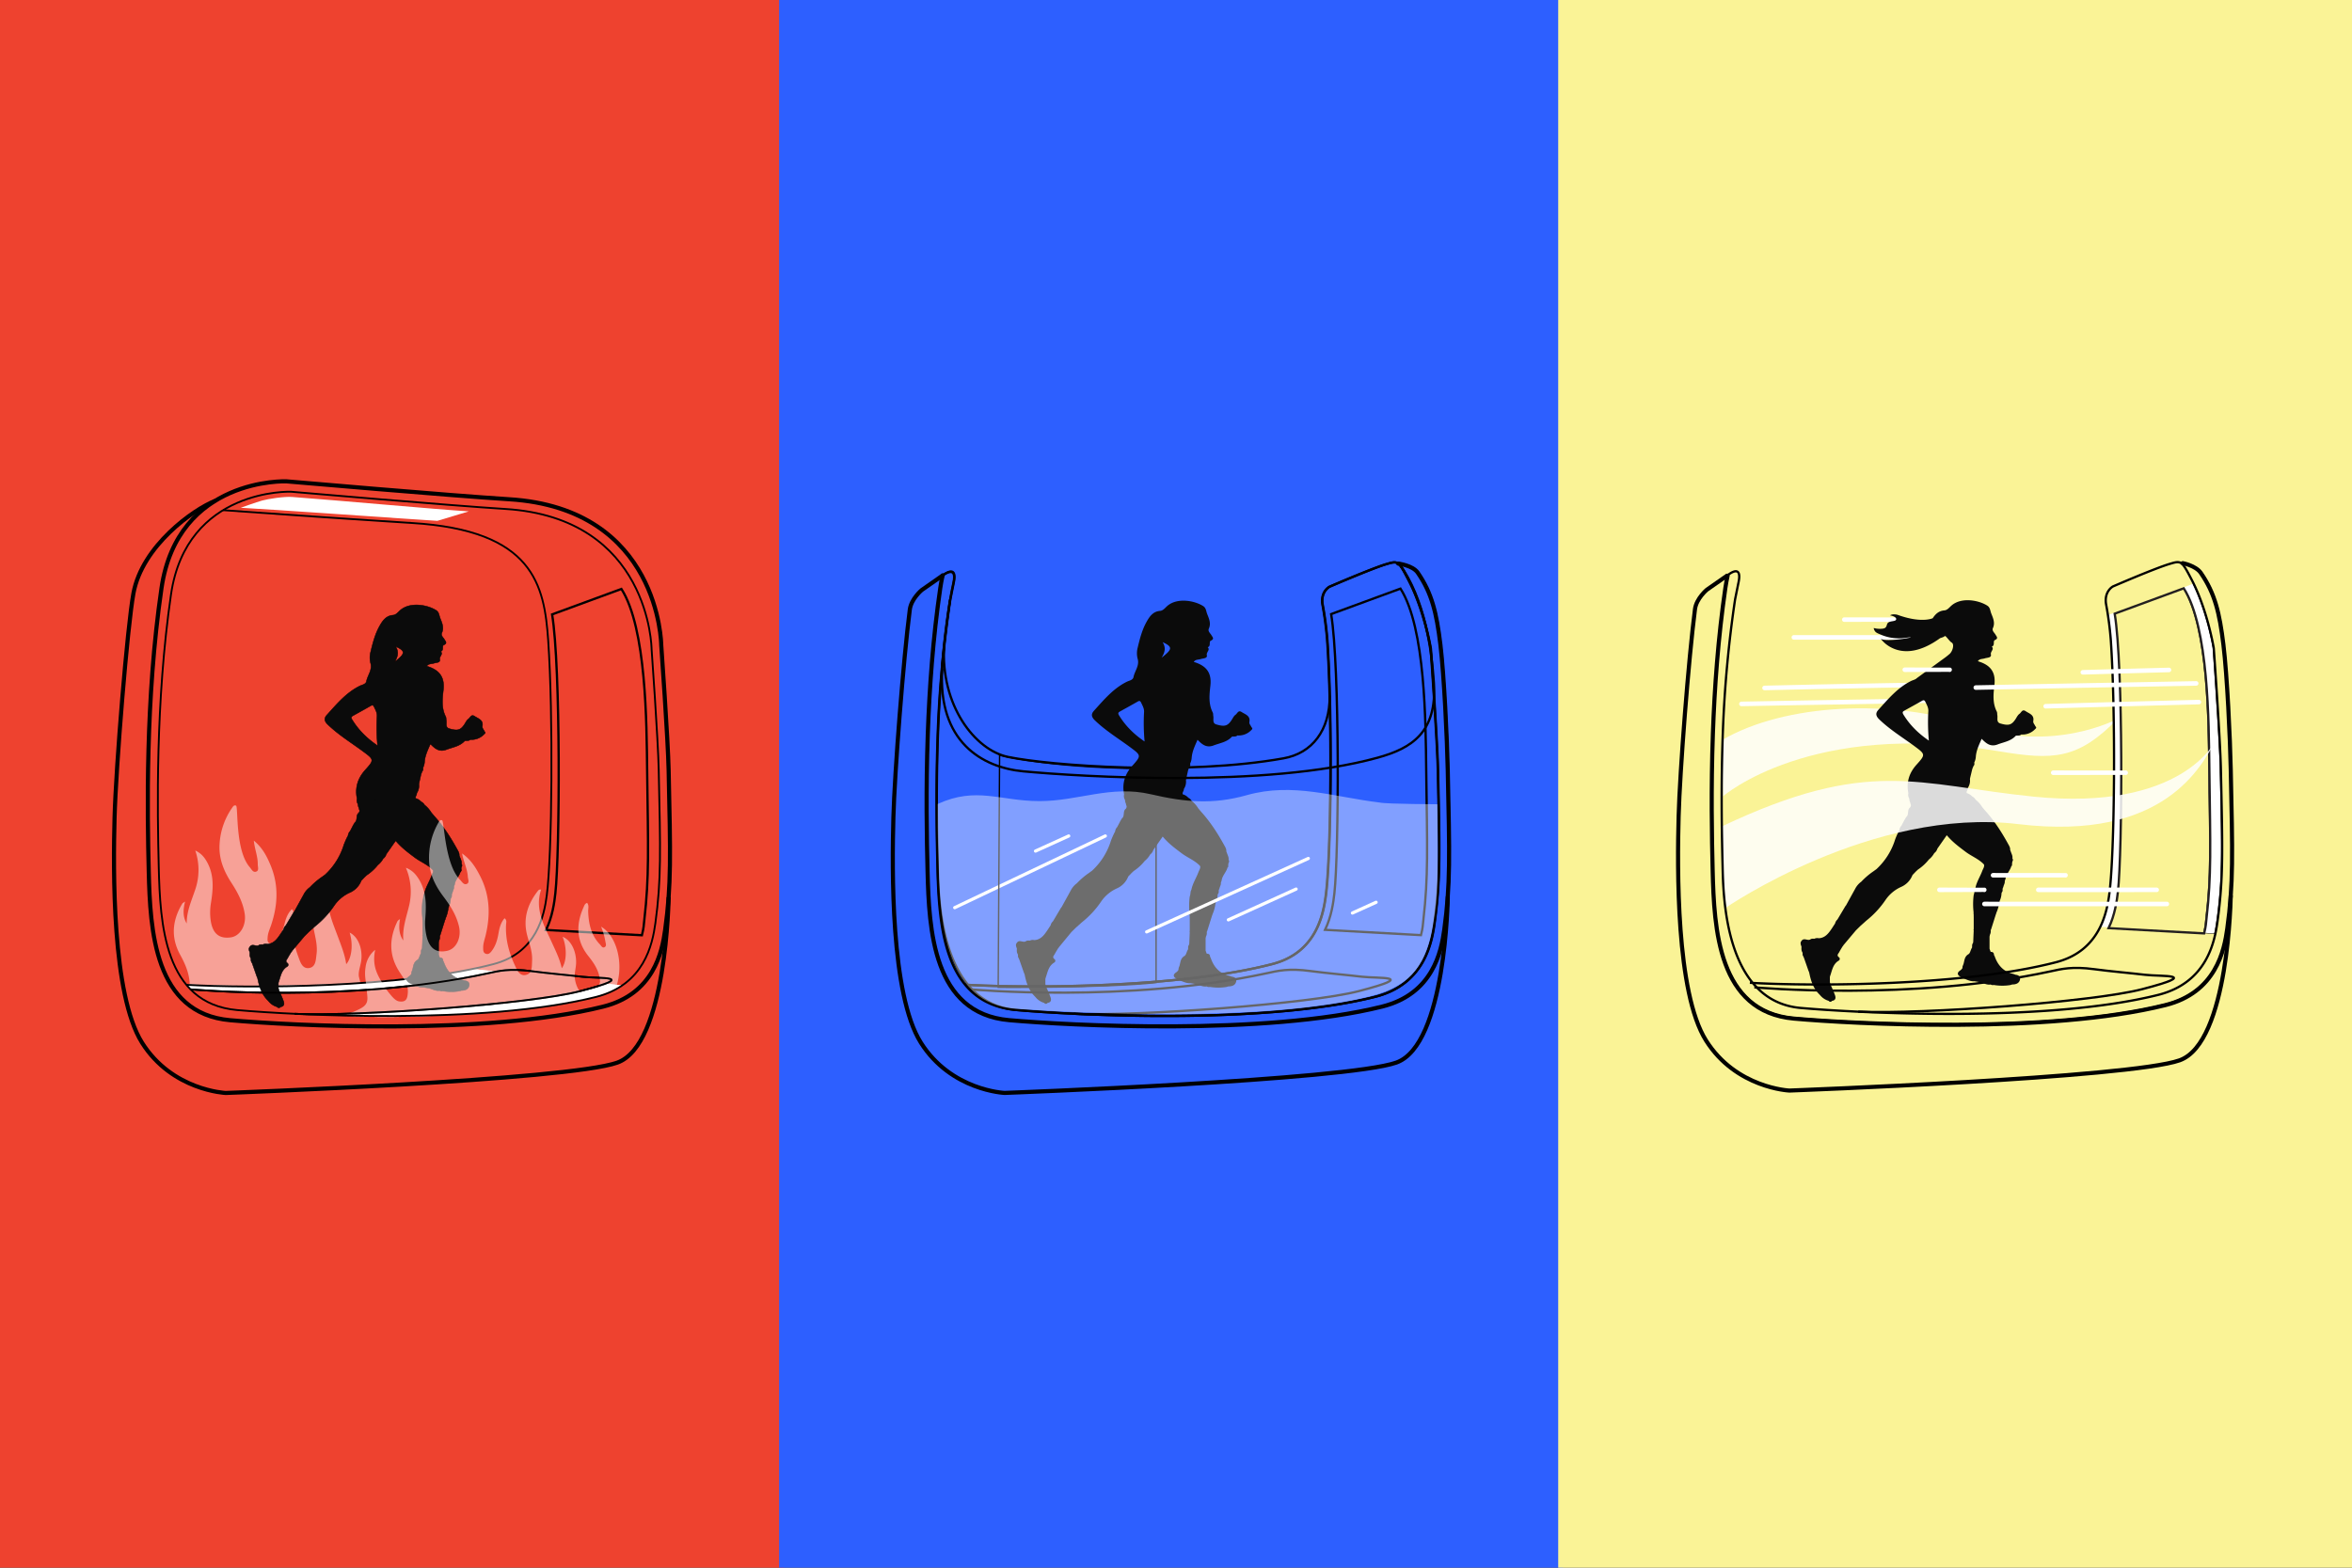 <svg id="Layer_1" data-name="Layer 1" xmlns="http://www.w3.org/2000/svg" viewBox="0 0 1920 1280"><rect x="0" y="0" width="1920" height="1280" fill="#333333" stroke="none"/><defs><style>.cls-1{fill:#ee422f;}.cls-2{fill:#2d5fff;}.cls-23,.cls-3{fill:#faf396;}.cls-15,.cls-16,.cls-18,.cls-4,.cls-5{fill:#fff;}.cls-11,.cls-13,.cls-17,.cls-23,.cls-4,.cls-9{fill-rule:evenodd;}.cls-4{opacity:0.5;}.cls-10,.cls-11,.cls-12,.cls-14,.cls-17,.cls-19,.cls-20,.cls-21,.cls-22,.cls-6,.cls-7,.cls-8{fill:none;}.cls-11,.cls-12,.cls-14,.cls-18,.cls-19,.cls-21,.cls-22,.cls-6,.cls-7,.cls-8,.cls-9{stroke:#000;}.cls-11,.cls-12,.cls-14,.cls-18,.cls-19,.cls-20,.cls-21,.cls-6,.cls-7,.cls-8,.cls-9{stroke-miterlimit:10;}.cls-6{stroke-width:3.36px;}.cls-7{stroke-width:1.49px;}.cls-8{stroke-width:1.87px;}.cls-13,.cls-9{fill:#0b0b0b;}.cls-9{stroke-width:0.37px;}.cls-10,.cls-17{stroke:#fff;}.cls-10,.cls-14,.cls-17,.cls-22{stroke-linecap:round;}.cls-10,.cls-17,.cls-22{stroke-linejoin:round;}.cls-10{stroke-width:2.62px;}.cls-11{stroke-width:1.12px;}.cls-12{stroke-width:1.87px;}.cls-14{stroke-width:3.36px;}.cls-15{opacity:0.4;}.cls-16{opacity:0.85;}.cls-17{stroke-width:3.72px;}.cls-18{stroke-width:0.37px;}.cls-19,.cls-20{stroke-width:1.86px;}.cls-20{stroke:#231f20;}.cls-21,.cls-22{stroke-width:3.35px;}</style></defs><rect class="cls-1" width="640" height="1280"/><rect class="cls-2" x="636" width="640" height="1280"/><rect class="cls-3" x="1272" width="648" height="1280"/><path class="cls-4" d="M292.87,796.58c-.24-4.37,1.6-8.4,2.07-12.66,1.09-9.86-2.83-19.34-9.52-22.44,3,9.46,1.77,20.69-2.8,25.76-1.06-7.79-4-14.92-6.68-22.17-5.2-14.16-12.09-28.18-5.3-43.75-1.71-.54-2.47.44-3.13,1.16-9.34,10.19-14.09,21.89-11.45,35.87,1.3,6.88,3.28,13.72,2.33,20.77-.61,4.44-.48,10.5-6.19,11.28-5.45.74-7.1-5-8.58-9-4.07-10.85-6.13-22.1-4.52-33.78.22-1.62,1.15-3.47-.84-5.26-3.55,3.43-4.95,7.81-6.09,12.28-1.31,5.12-3.21,9.9-6.83,13.87-1.42,1.56-3,2.77-5.16,1.75s-1.8-3-1.72-4.75c.16-3.65,1.78-6.93,2.91-10.32,5.48-16.37,6.24-32.74-.57-48.9-3-7.14-6.51-14.14-13.62-19.94.79,7.32,3.4,13.21,3.24,19.5,0,2,1.17,4.85-1.18,5.78-2.7,1.06-3.92-1.92-5.37-3.6-12-13.73-9.31-49.35-11.17-50.23-1.67-.78-2.51.74-3.34,1.94a57.22,57.22,0,0,0-10.11,29.42c-.78,11.66,3.35,21.92,9.59,31.52,5.11,7.86,9.5,16,10.93,25.51,1.39,9.21-3.65,18.16-11.49,19.19-8.35,1.1-14.66-2-16.33-14.11a47.2,47.2,0,0,1,.25-13.94c1.77-11.09,2.73-22.16-2.74-32.65-2.13-4.08-4.74-7.74-10.06-10.26a49.29,49.29,0,0,1-.09,32.09c-3,9-7,17.68-6.89,27.51-3.27-5.4-3-11.22-1.32-17.92-1.41,1-2,1.17-2.22,1.57-8.23,13.62-9.63,27.58-1.8,41.88,3.9,7.12,7.15,14.44,7.72,22.69l.09,0-.09,0a5.3,5.3,0,0,1-.37,2.15c13.86.65,27.47,1.15,40,1.41l.26-.24a2.09,2.09,0,0,1,0,.25c15.33.32,32.69,1.34,44.46,1.07,27.52-.63,38.13-2,53.4-4.68l1.52-.28C293.91,800.9,292.92,797.64,292.87,796.58Z"/><path class="cls-5" d="M382.65,417.53c-25.57-1.57-108.24-9.12-144.25-11.77-6.24-.46-19.24,1.49-24.38,2.91-4.57,1.26-17.51,5.91-17.51,5.91,19.08.9,139.28,9.41,160.53,10.68Z"/><path class="cls-5" d="M507.29,804.58s-14.55,11.6-64.13,17.55-131.92,11.39-170.19,6c0,0,125.79-5.13,174.91-14s34.16-7.23,46.4-11Z"/><path class="cls-5" d="M404.58,793.19c-.35.08-5.89,1.06-6.24,1.14-15,3.24-30.26,5.86-45.49,8q-3.71.51-7.42,1l-1.32.16-5.71.7q-5.1.6-10.18,1.12c-3.53.37-7.06.71-10.57,1l-3,.27c-12.67,1.11-25.1,1.9-37.1,2.46l-5.08.22-5.21.2c-3.89.14-7.73.26-11.5.35-4.27.11-8.45.18-12.55.24l-7.4.06c-5.56,0-10.93,0-16.07,0l-3.6,0c-8.57-.1-16.49-.3-23.64-.54l-2.05-.07c-17-.61-29.36-1.47-34.95-1.9-.58-.58-1.14-1.18-1.68-1.78s-1.25-1.41-1.86-2.14l1.42.07c4.42.22,9.27.42,14.48.58,3.18.1,6.51.2,10,.28,7.52.17,15.64.28,24.2.31h6.49l8.11,0h1.22c7.67-.06,15.6-.18,23.71-.38l1.67,0q6.16-.17,12.44-.37l4.68-.18,5.59-.22,1.14,0c19.22-.83,38.91-2.13,58-4q8.29-.82,16.41-1.79,6.62-.79,13.07-1.7c10.64-1.49,20.89-3.2,30.55-5.17Z"/><path class="cls-5" d="M507.29,804.58s-14.55,11.6-64.13,17.55-131.92,11.39-170.19,6c0,0,125.79-5.13,174.91-14s34.16-7.23,46.4-11Z"/><path class="cls-5" d="M404.58,793.19c-.35.08-5.89,1.06-6.24,1.14-15,3.24-30.26,5.86-45.49,8q-3.71.51-7.42,1l-1.32.16-5.71.7q-5.1.6-10.18,1.12c-3.53.37-7.06.71-10.57,1l-3,.27c-12.67,1.11-25.1,1.9-37.1,2.46l-5.08.22-5.21.2c-3.89.14-7.73.26-11.5.35-4.27.11-8.45.18-12.55.24l-7.4.06c-5.56,0-10.93,0-16.07,0l-3.6,0c-8.57-.1-16.49-.3-23.64-.54l-2.05-.07c-17-.61-29.36-1.47-34.95-1.9-.58-.58-1.14-1.18-1.68-1.78s-1.25-1.41-1.86-2.14l1.42.07c4.42.22,9.27.42,14.48.58,3.18.1,6.51.2,10,.28,7.52.17,15.64.28,24.2.31h6.49l8.11,0h1.22c7.67-.06,15.6-.18,23.71-.38l1.67,0q6.16-.17,12.44-.37l4.68-.18,5.59-.22,1.14,0c19.22-.83,38.91-2.13,58-4q8.29-.82,16.41-1.79,6.62-.79,13.07-1.7c10.64-1.49,20.89-3.2,30.55-5.17Z"/><path class="cls-6" d="M545.83,629c-.55-25.65-6.05-102.46-6.05-102.46s-.92-111.34-124.19-118.91C370.07,404.82,233.77,393,233.77,393s-88.68-3.52-101.94,87.24-11.57,183.86-10.4,231.45S125.87,827.53,187.94,833c48.55,4.3,208.36,12.85,304.32-11.08,41.42-10.32,48.27-44.81,50.71-62.67C548.07,722.11,547.33,698.67,545.83,629Z"/><path class="cls-7" d="M537.73,628.47c-.53-24.67-5.82-98.54-5.82-98.54S531,422.84,412.46,415.56c-43.78-2.68-174.87-14.07-174.87-14.07s-85.28-3.37-98,83.91-11.13,176.83-10,222.6,4.27,111.42,64,116.71c46.7,4.13,200.4,12.35,292.7-10.66C526,804.12,532.62,771,535,753.77,539.87,718,539.17,695.49,537.73,628.47Z"/><path class="cls-7" d="M182.12,416.55c27.52,2,117.86,8.29,154.23,10.48,99.32,6,108,50.67,111.15,95.89,4.19,60.66,3.21,175-1.17,208.25-2.1,16-8,46.82-43.61,56.05-75.45,19.57-198.46,19.89-250.62,16.86"/><path class="cls-7" d="M240.64,827.78c52.74,2.28,192.86-8.12,232.62-18.46,49.44-12.85,15.59-10.18,2.43-11.77-11.78-1.42-28.39-2.79-41.76-4.6-18-2.43-26.89-.15-35.59,1.74-114.79,24.87-242.53,13.13-242.53,13.13"/><path class="cls-6" d="M545.82,732.47s-1.36,120.72-41.94,135.16S184.26,892.4,184.26,892.4s-43.69-1.87-68.33-41.08S92.4,709.43,93.52,667.61,104,511.18,108.92,484.46c7.19-39,49.23-68.66,66.64-75.49"/><path class="cls-8" d="M445.74,759.31,524,763.63c1.61-6.28,1.47-8.11,2-12.8,4-34.93,3.12-57,2.27-122.5-.47-37.13-.48-115.33-21-147.46l-56.57,20.79c7.09,42.73,6.29,195,2.66,227.61C452.53,737.12,450.87,748.63,445.74,759.31Z"/><path class="cls-9" d="M395.41,597.19c-.48-1.49-2-2.55-1.66-4.39.89-5-3.38-6-6.36-8-2.71-1.79-3.43,1.13-4.95,2.22s-2.33,3-3.4,4.61c-3.09,4.5-5.47,5.32-12.28,3.3-3.47-1-2-4.36-2.47-6.77-.19-1,0-2.17-.47-3-3.55-7-2.77-14.31-1.92-21.72,1.14-9.94-2.64-15.75-11.89-19l-1.68-.57c1.52-2.15,3.81-1.65,5.69-2.29s5.6-.44,5-3.09,3-4.26.7-6.6c2.91-.85.75-4.47,2.53-5.29,3.14-1.44,1.45-2.85.56-4.44s-3.14-3.24-2.15-5.42c2-4.46,0-8.41-1.45-12.23-.77-2-.78-4.6-3.09-6.1-6.89-4.49-21.38-7.29-29.54,0-1.7,1.53-3.28,3.67-5.75,3.87-5.7.45-8.5,4.54-10.88,8.75-3.72,6.59-5.6,13.91-7.34,21.24a17.76,17.76,0,0,0-.06,9.21c1.57,5.52-2.42,9.82-3.4,14.79-.5,2.53-3.55,2.87-5.54,3.86-11.06,5.52-18.74,14.81-26.78,23.69-2.39,2.64-2.15,5,.85,7.83,8.82,8.48,19.2,14.78,28.93,22,8.89,6.57,8.94,6.85,1.54,15.07-6.09,6.78-8.45,14.4-6.69,23.31a5.93,5.93,0,0,0,.69,4.39l.3,1.89.61,1.65V660c0,.93.88,1.77.31,2.76l-.36.85c-2.88,1.93-.71,6-3.35,8l-1.62,2.72.05,0-2.25,4.31a6.34,6.34,0,0,0-1.71,3.64l0,.07c-.14.24-.28.48-.43.72a66.45,66.45,0,0,0-3,6.82,55.38,55.38,0,0,1-15.32,24.34l-2.63,1.9a60.28,60.28,0,0,0-9.79,8.39,16.63,16.63,0,0,0-5,5.84l-7.43,13.5-.57.7-6.52,10.95a6.31,6.31,0,0,0-1.94,3.3c-1,1.46-1.89,2.92-2.86,4.35-2.58,3.81-5.32,7.41-10.49,7.7a5.25,5.25,0,0,0-3.59.42c-1.2-.07-2.41-.23-3.44.63-2.26,1.16-5.19-1.8-7.15,1.18-1.33,1.52-.57,3.06,0,4.59,0,1.52-.25,3.07.65,4.45.09.27.18.54.28.8,0,1-.15,2.07.75,2.85l-.09.34.27.24,3.78,10.81.68,1.65c1.25,6.24,3.06,12.22,7.46,17.08l.57.59.18.2.63.63a13.91,13.91,0,0,0,7.14,4.77,1.61,1.61,0,0,0,2.74,0c2.88-.37,3.23-2.33,2.46-4.51-1.06-3-2.45-5.94-3.7-8.91l-.54-1.88c0-1.41,0-2.81,0-4.22.08-.28.15-.55.21-.83,1.65-4.58,2.24-9.72,7-12.58a1.64,1.64,0,0,0,.3-2.68c-2.35-1.69-.54-3,.18-4.39.87-1.67,1.9-3.26,2.87-4.88l.34-.13,0-.35,10.42-12.39,3.7-3.65,3.39-3,.69-.65.13-.11.87-.75a76,76,0,0,0,15.47-16.76,30.9,30.9,0,0,1,12.61-10.61,17.45,17.45,0,0,0,9.48-9.79l2.73-2.85,1.72-1.61a39.46,39.46,0,0,0,9.07-8.32,17.09,17.09,0,0,0,4.37-5.2,6.7,6.7,0,0,0,2.53-3.62l7.71-11c4.57,5.5,10,9.53,15.45,13.62,4.71,3.54,10.37,5.68,14.6,9.91l.54.69c.25,1.87-.88,3.32-1.48,4.93-1.75,4.73-4.65,9-5.64,14-.22.54-.44,1.09-.67,1.63l-.3,2.61c-.16.6-.33,1.21-.49,1.82A60.43,60.43,0,0,0,345,750a.61.61,0,0,0,.05.8c0,.94,0,1.87.05,2.81q0,3.92,0,7.84c0,.64,0,1.29,0,1.93a.55.55,0,0,0,0,.78l-.42,9.78c-.06.26-.13.53-.2.8-.85,1.07-.7,2.34-.72,3.57l-.52,1c-.79,1.56-1.16,3.82-2.43,4.54-3.32,1.91-3.24,5.13-4.08,8.06-.22.55-.44,1.1-.65,1.65l-.27,1.82a8,8,0,0,1-1.42,1.58c-3.68,2.35-2.57,4.21.53,5.9.86.46,1.78.8,2.67,1.2,2.59,1,5.13,2.24,8,2l3.48.56c3.36.44,6.31,2.74,9.89,2.11a3.13,3.13,0,0,0,2.51.39,41.81,41.81,0,0,0,13.58.06l1.58-.48c3,0,5.72-.92,6.36-4.1.47-2.33-1.24-3.67-3.64-3.86l-1.67-.63c-8.08-1.74-12.86-7-15.46-14.55l-.56-1c0-1.84-.92-2.63-2.71-2.52-.31-.87-.62-1.74-.92-2.61q0-5,0-9.93c.1-.51.21-1,.31-1.54a6.08,6.08,0,0,0,.62-3.68l.39-.85,4-12.68.24-.22-.11-.29A29.76,29.76,0,0,0,366,741q.5-.25.21-.69a15.2,15.2,0,0,0,1.58-6.42c.09-.25.19-.49.28-.75.81-.82.61-1.86.59-2.86l.66-1.68c.31-1.56,1.38-2.93,1.1-4.62.2-.54.41-1.07.61-1.6.47-4.07,3.76-6.87,4.8-10.68.2-.6.39-1.2.58-1.8l.21-1.83,0-.1a2,2,0,0,0,.06-2.61c.38-2-.64-3.6-1.22-5.34l-.61-1.63c.18-1.73-.7-3.15-1.47-4.55-5.39-9.85-11.42-19.27-19-27.62l-2.35-2.79a23.37,23.37,0,0,0-5.49-6.19,5.86,5.86,0,0,0-2.67-2.54,9.83,9.83,0,0,0-4.57-2.82c-.55-1.6,1.09-2.75.89-4.28a10.69,10.69,0,0,0,1.73-7.27c.1-.52.21-1,.31-1.56.48-2.17,1-4.35,1.45-6.52l.95-2.51a2.7,2.7,0,0,0,.62-2.81,12.89,12.89,0,0,0,1.33-5.07c.42-5.16,2.69-9.69,4.75-14.47,3.79,3.89,7.29,6.82,13.08,4.64,5.23-2,11-2.7,15-7.18,1.5-.26,3.17.27,4.46-1a14.08,14.08,0,0,0,11.5-4.57C396.34,598.64,396.33,597.91,395.41,597.19Zm-89,55.84s0-.07,0-.1h0A.34.34,0,0,1,306.39,653Zm-19-65.45c-1.21-2-.46-2.55.93-3.32,4.76-2.66,9.55-5.26,14.28-8,1.28-.73,2.05-.62,2.7.74,1.21,2.53,2.69,5,2.47,7.94a162.43,162.43,0,0,0,.44,23.91C299.37,602.81,292.6,596,287.42,587.58Zm34.68-47.09c2.76-4.42,3.64-8.15.87-12.7C331.23,531.65,331.1,533.5,322.1,540.49Zm18.17,90.19Z"/><path class="cls-9" d="M375.86,711.74c.2-.6.39-1.2.58-1.8A1.34,1.34,0,0,1,375.86,711.74Z"/><path class="cls-4" d="M312.86,827.88c-.07-.7,1.62-.8,2.42-.1,8.44-.33,17.79-.78,27.89-1.4l4.24-.27c6.07-.38,12.4-.84,18.93-1.36,3.27-.18,5-.44,8.72-.72q7.23-.63,14.76-1.37c-.05-.29,13.38-3.81,13.52-1.42l6.12-.69c.81-1.58,5.72-1.83,6-.7,14.08-1.71,28.66-3.74,43.48-6.16a13,13,0,0,1,3.48-.58q6.17-1,12.36-2.14a6.26,6.26,0,0,1-1.4-1.37,20.21,20.21,0,0,1-2.76-5.18,24.58,24.58,0,0,1-1.33-5.44c-.58-4.29.9-8.41,1-12.66.28-9.82-4.28-18.87-11-21.42,3.63,9.11,3.35,20.3-.7,25.65-1.64-7.6-5.09-14.41-8.25-21.36-6.17-13.59-14-26.89-8.6-42.8-1.71-.4-2.36.63-2.95,1.39-8.3,10.78-12,22.72-8.33,36.32,1.81,6.69,4.28,13.29,3.9,20.33-.24,4.43.37,10.4-5.13,11.61-5.25,1.16-7.31-4.41-9.06-8.19-4.81-10.39-7.7-21.34-7.05-33,.08-1.62.84-3.52-1.23-5.13-3.19,3.67-4.21,8.09-5,12.6-.87,5.15-2.34,10-5.55,14.23-1.26,1.65-2.73,3-4.9,2.13-2-.78-2-2.8-2-4.57-.13-3.61,1.19-7,2-10.41,4-16.59,3.5-32.82-4.41-48.24-3.49-6.82-7.44-13.47-14.82-18.64,1.35,7.17,4.35,12.79,4.69,19,.11,2,1.52,4.7-.7,5.8-2.54,1.26-4-1.6-5.51-3.14-12.73-12.63-12.94-48-14.82-48.73-1.69-.65-2.38.92-3.1,2.18a57.14,57.14,0,0,0-7.52,29.83c.16,11.58,5,21.38,11.81,30.38,5.59,7.37,10.5,15.1,12.64,24.34,2.08,9-2.11,18.22-9.67,19.85-8,1.73-14.41-.8-17-12.67a47.26,47.26,0,0,1-.86-13.78c.85-11.1.92-22.1-5.23-32-2.4-3.87-5.23-7.28-10.6-9.36a49.58,49.58,0,0,1,2.44,31.71c-2.23,9.09-5.41,18-4.54,27.69-3.61-5.07-3.83-10.85-2.7-17.59-1.3,1.07-1.84,1.31-2,1.72-6.94,14.1-7.2,28,1.55,41.5,4.36,6.73,7.94,10.92,6.56,19.37-.62,3.83-2.48,5.29-6.72,4.73-3.68-.48-6.88-5.19-10.33-9.46-6.61-10.65-12.31-18-9.34-32.66a21.36,21.36,0,0,0-7.83,14.07c-1.09,6.74.18,10.58.81,17.1.5,7.27,2,11.2-2.06,14.81-3.05,2.74-12.85,6.41-14.81,6.91m208.3-71.82a55.83,55.83,0,0,1,3.49,12c.26,1.67,1.26,3.81-.69,4.79-1.76.9-2.69-1.21-3.72-2.27-7.24-7.49-9.25-16.89-9.61-26.94-.08-2.31.89-4.88-.86-7-2,.66-2.37,2.43-3,3.78-6.19,13.93-5.87,27.3,3.95,39.58,4.85,6.06,9,12.36,9.56,20.35l.06.89c-.61,1.65-1.09,3.34-1.83,4.92a9,9,0,0,1-1.34,2.07c2.22-.43,4.44-.88,6.67-1.33a23.64,23.64,0,0,1,1.87-1.61c-.13.45-.24.88-.33,1.3,2.88-.59,5.77-1.2,8.65-1.82.09-.65.18-1.3.26-1.95A48.72,48.72,0,0,0,505,797.7C507.66,781,501.79,763,490.6,756.58Z"/><path class="cls-7" d="M240.64,827.78c52.74,2.28,192.86-8.12,232.62-18.46,49.44-12.85,15.59-10.18,2.43-11.77-11.78-1.42-28.39-2.79-41.76-4.6-18-2.43-26.89-.15-35.59,1.74-114.79,24.87-242.53,13.13-242.53,13.13"/><line class="cls-10" x1="872.42" y1="682.57" x2="845.31" y2="694.88"/><line class="cls-10" x1="902.3" y1="682.57" x2="779.36" y2="741.08"/><line class="cls-10" x1="1123.34" y1="736.7" x2="1104.04" y2="745.46"/><path class="cls-11" d="M816,616.7l-1.15,189.46s86.3.66,128.89-3.88V627.58S869.73,628.7,816,616.7Z"/><path class="cls-12" d="M1085.46,568.17c.15,28.16-14.35,46.86-37.68,51-79.34,14.24-190.49,5.95-224.86-1.14-27-5.58-55.39-42.14-52.15-91.22"/><path class="cls-13" d="M1021.58,593.75c-.48-1.49-2-2.55-1.65-4.39.89-5-3.39-6.06-6.37-8-2.71-1.8-3.43,1.13-4.95,2.21s-2.33,3.05-3.41,4.62c-3.09,4.5-5.47,5.33-12.28,3.3-3.47-1-2-4.37-2.47-6.77-.19-1,0-2.18-.47-3-3.55-7-2.77-14.32-1.92-21.74,1.14-9.94-2.64-15.75-11.89-19l-1.69-.56c1.52-2.16,3.81-1.66,5.69-2.3s5.61-.44,5-3.09,3-4.26.7-6.6c2.91-.86.74-4.48,2.53-5.3,3.14-1.44,1.45-2.85.56-4.44s-3.14-3.24-2.15-5.43c2-4.45,0-8.41-1.46-12.23-.76-2-.78-4.6-3.08-6.11-6.9-4.49-21.4-7.29-29.56,0-1.71,1.53-3.28,3.68-5.76,3.87-5.7.46-8.5,4.55-10.88,8.76-3.72,6.59-5.6,13.92-7.35,21.25a17.9,17.9,0,0,0,0,9.22c1.57,5.52-2.43,9.82-3.41,14.8-.5,2.53-3.55,2.86-5.54,3.86-11.07,5.52-18.75,14.82-26.79,23.7-2.39,2.64-2.16,4.95.85,7.84,8.82,8.49,19.2,14.78,28.94,22,8.9,6.57,8.94,6.85,1.54,15.08-6.09,6.79-8.45,14.4-6.69,23.32a5.87,5.87,0,0,0,.69,4.39c.1.63.19,1.26.3,1.9l.61,1.64v.09c0,.93.88,1.76.31,2.76l-.36.85c-2.88,1.93-.71,6-3.35,8l-1.62,2.72.05.05L912,675.28a6.25,6.25,0,0,0-1.71,3.64l0,.07-.44.72a67.85,67.85,0,0,0-3,6.83,55.34,55.34,0,0,1-15.33,24.34l-2.63,1.91a60.28,60.28,0,0,0-9.79,8.39,16.69,16.69,0,0,0-5,5.85q-3.71,6.75-7.43,13.5l-.57.7-6.53,11a6.37,6.37,0,0,0-1.94,3.31c-.95,1.45-1.88,2.91-2.86,4.35-2.58,3.81-5.33,7.41-10.49,7.7a5.28,5.28,0,0,0-3.6.42c-1.2-.07-2.41-.23-3.43.63-2.27,1.16-5.2-1.8-7.16,1.17-1.33,1.53-.57,3.07,0,4.6,0,1.52-.25,3.07.64,4.46.1.26.19.53.29.8,0,1-.15,2.07.75,2.85l-.09.34.27.24,3.78,10.82c.23.55.46,1.1.68,1.65,1.25,6.24,3.06,12.22,7.47,17.08l.57.59.18.2.63.64a14,14,0,0,0,7.15,4.77,1.6,1.6,0,0,0,2.73,0c2.88-.37,3.23-2.32,2.47-4.5-1.07-3-2.46-6-3.71-8.92l-.54-1.88c0-1.41,0-2.82,0-4.22.07-.28.14-.56.2-.83,1.66-4.59,2.24-9.73,7.06-12.59a1.65,1.65,0,0,0,.3-2.69c-2.36-1.68-.54-3,.17-4.39.87-1.67,1.91-3.25,2.88-4.88l.33-.13.05-.34L874.63,761l3.71-3.64,3.38-3,.7-.65.13-.11.87-.75a75.87,75.87,0,0,0,15.48-16.77,30.9,30.9,0,0,1,12.61-10.61,17.46,17.46,0,0,0,9.49-9.8l2.73-2.85,1.72-1.62a39.27,39.27,0,0,0,9.08-8.32,17.15,17.15,0,0,0,4.37-5.21,6.71,6.71,0,0,0,2.54-3.61l7.71-11c4.56,5.5,10,9.54,15.46,13.63,4.71,3.54,10.37,5.68,14.61,9.91l.54.69c.24,1.87-.89,3.32-1.49,4.94-1.75,4.73-4.65,9-5.64,14-.22.55-.44,1.1-.67,1.64l-.3,2.6c-.16.61-.33,1.22-.49,1.83a60.51,60.51,0,0,0,0,14.36.61.61,0,0,0,0,.8l.06,2.81q0,3.91,0,7.84c0,.65,0,1.29,0,1.94a.56.56,0,0,0,0,.78q-.2,4.89-.41,9.78l-.21.8c-.85,1.07-.69,2.34-.71,3.57l-.53,1c-.78,1.56-1.16,3.82-2.42,4.55-3.32,1.9-3.24,5.13-4.09,8.06l-.65,1.65-.27,1.82a7.79,7.79,0,0,1-1.42,1.59c-3.68,2.34-2.57,4.21.53,5.89.86.47,1.79.81,2.68,1.21,2.58,1,5.13,2.23,8,2l3.48.56c3.36.44,6.31,2.74,9.89,2.11a3.15,3.15,0,0,0,2.52.39,41.81,41.81,0,0,0,13.58.06l1.59-.48c3,0,5.72-.92,6.36-4.1.47-2.33-1.25-3.67-3.64-3.86l-1.67-.63c-8.09-1.75-12.87-7-15.47-14.57l-.56-1c0-1.83-.92-2.63-2.71-2.51l-.93-2.61q0-5,0-9.94c.11-.51.21-1,.31-1.54a6,6,0,0,0,.63-3.68l.39-.86q2-6.35,4-12.69l.25-.21-.12-.29a29.83,29.83,0,0,0,2.57-9.2c.33-.16.4-.39.21-.68a15.28,15.28,0,0,0,1.58-6.43l.28-.75c.81-.83.61-1.87.59-2.86l.66-1.69c.31-1.55,1.38-2.93,1.1-4.62.21-.54.41-1.07.61-1.6.47-4.07,3.77-6.87,4.81-10.68l.57-1.8c.07-.61.14-1.23.22-1.84l0-.1a2,2,0,0,0,.06-2.61c.37-2-.65-3.6-1.22-5.34-.21-.54-.41-1.09-.61-1.63.18-1.73-.7-3.15-1.47-4.55-5.4-9.86-11.43-19.29-19-27.64l-2.35-2.79a23.57,23.57,0,0,0-5.49-6.2,5.84,5.84,0,0,0-2.67-2.53,9.75,9.75,0,0,0-4.58-2.83c-.54-1.6,1.09-2.75.9-4.28a10.65,10.65,0,0,0,1.72-7.28c.11-.52.21-1,.32-1.56l1.44-6.52q.48-1.25,1-2.52a2.69,2.69,0,0,0,.62-2.8,13.1,13.1,0,0,0,1.33-5.07c.42-5.17,2.69-9.7,4.75-14.48,3.79,3.89,7.3,6.82,13.09,4.63,5.23-2,11-2.69,15-7.17,1.51-.26,3.18.27,4.47-1a14.12,14.12,0,0,0,11.51-4.56C1022.52,595.2,1022.51,594.47,1021.58,593.75Zm-89.06,55.88v-.11h0Zm-19-65.49c-1.21-2-.45-2.56.94-3.33,4.76-2.66,9.55-5.26,14.28-8,1.28-.73,2.06-.62,2.71.74,1.21,2.53,2.69,5,2.47,7.94a162.7,162.7,0,0,0,.44,23.93C925.49,599.38,918.72,592.58,913.53,584.14ZM948.23,537c2.77-4.42,3.65-8.15.87-12.7C957.37,528.17,957.24,530,948.23,537Zm18.18,90.25Z"/><path class="cls-13" d="M1002,708.37l.57-1.8A1.34,1.34,0,0,1,1002,708.37Z"/><path class="cls-12" d="M775.57,489.67a978.29,978.29,0,0,0-10,106.67c-1.74,45.64-.94,85.6-.3,111.52,1.13,45.8,4.28,111.48,64,116.77,46.73,4.14,200.52,12.37,292.86-10.66,39.86-9.94,46.44-43.12,48.8-60.31,4.9-35.75,4.2-58.31,2.75-125.37-.53-24.69-5.82-98.6-5.82-98.6s-5-30.87-18-55.88c-8.28-15.94-8.6-16.06-18.12-13.24-12,3.55-46.59,18.52-46.59,18.52s-7.56,4-5.56,14.89a278.15,278.15,0,0,1,3.78,28.7c4.19,60.69,3.21,175.12-1.17,208.37-2.1,16-8,46.84-43.63,56.08-75.49,19.58-198.78,19.9-251,16.87"/><path class="cls-12" d="M791.35,807.74s128.06,11.74,242.91-13.14c8.71-1.89,17.61-4.18,35.62-1.74,13.38,1.81,30,3.18,41.78,4.61,13.17,1.58,47-1.09-2.43,11.77-39.79,10.34-180,20.75-232.76,18.46"/><path class="cls-12" d="M1081.68,759.2l78.3,4.33c1.6-6.29,1.47-8.13,2-12.81,4-35,3.12-57,2.27-122.57-.48-37.16-.48-115.4-21-147.55l-56.6,20.8c7.1,42.76,6.3,195.09,2.67,227.75C1088.48,737,1086.82,748.52,1081.68,759.2Z"/><path class="cls-14" d="M769.47,469.88l-17,11.86s-8.61,7.13-9.76,15.95c-5.23,40.24-12.43,133.05-13.41,169.76C728.16,709.3,727,812,751.69,851.26s68.37,41.1,68.37,41.1,279.21-10.34,319.81-24.78,42-135.24,42-135.24"/><path class="cls-14" d="M769.47,469.88q-1.1,4.83-1.87,10.09c-6,40.72-8.89,81.91-10.22,119.25-1.63,45.94-.83,86.06-.18,112.32,1.17,47.62,4.45,115.91,66.54,121.41,48.58,4.3,208.49,12.86,304.5-11.08,41.44-10.33,48.29-44.84,50.74-62.71,5.09-37.18,4.36-60.64,2.86-130.36-.55-25.67-2.94-77-6-102.52-3.18-26-6.92-41.89-18.5-58.71-4.15-6-16-7.43-16-7.43"/><path class="cls-12" d="M1142.16,460.14c21.11,29,26.61,70.82,28.35,97.32,2.68,40.72-18.24,53.58-46.12,61.24-90.87,25-242.94,15.39-289.06,11.09-33.49-3.13-70.09-24.13-66.14-84"/><path class="cls-12" d="M768.89,545.77c1.94-24.33,5.56-53,9.36-69.58,4-17.54-11.22-4.62-11.22-4.62"/><path class="cls-12" d="M1138.81,459.17s14.57,2.38,18.72,8.4c11.58,16.82,15.32,32.69,18.5,58.71,3.11,25.49,5.5,76.85,6,102.52,1.5,69.72,2.23,93.18-2.86,130.36-2.45,17.87-9.3,52.38-50.74,62.71-96,23.94-255.92,15.38-304.5,11.08-62.1-5.5-65.37-73.79-66.54-121.41-.65-26.26-1.45-66.38.18-112.32,1.33-37.34,4.27-78.53,10.22-119.25q.78-5.27,1.87-10.09s12.72-10.71,8.71,6.84l-2.61,12.95a978.29,978.29,0,0,0-9.95,106.67c-1.74,45.64-.94,85.6-.3,111.52.59,24.07,1.38,111.23,64,116.77,46.73,4.14,200.52,12.37,292.86-10.66,39.86-9.94,46.44-43.12,48.8-60.31,4.9-35.75,4.19-58.31,2.75-125.37-.53-24.69-5.82-98.6-5.82-98.6s-5-30.87-18-55.88c-8.28-15.94-8.6-16.06-18.12-13.24-12,3.55-46.59,18.52-46.59,18.52s-7.56,4-5.56,14.89a278.15,278.15,0,0,1,3.78,28.7c4.19,60.69,3.21,175.12-1.17,208.37-2.11,16-8,46.84-43.63,56.08C963.4,806.71,840.11,807,787.91,804"/><line class="cls-10" x1="1068.01" y1="700.93" x2="936.05" y2="760.86"/><line class="cls-10" x1="1058.05" y1="725.92" x2="1002.74" y2="751.04"/><path class="cls-15" d="M1169.86,755.14c-5.36,29.91-15.63,49.32-50.65,58.17C1031.53,835.48,875.3,827,828.94,823.66c-56.07-4.08-61.46-68.89-62.58-113.34-.31-12.5-1.08-24.79-.91-53.87,31.6-14.5,51-2.35,83.15-2.35,31.5,0,58.17-13.19,90.76-5.62,28.33,6.58,50.7,8.55,78.38.77,37.94-10.67,71.48,1.63,108.49,6h0c5.75,1.36,50.86,1.35,47.18,1.46C1173.57,721,1174.58,728.79,1169.86,755.14Z"/><path class="cls-16" d="M1728.68,586.91s-52.3,28.55-118.93,5.58c-63.67-22-152.44-18.6-204.26,11.94l1.06,45.73s71.87-62.8,224.89-36.82C1676.15,620.92,1696.44,620.08,1728.68,586.91Z"/><path class="cls-17" d="M1566,520.41c-.33,0-101.63,0-101.63,0"/><path class="cls-17" d="M1604.63,558.55c-104.94,1.66-164.19,3.16-164.19,3.16"/><path class="cls-17" d="M1604.66,571.57c-105,1.66-183.08,3.17-183.08,3.17"/><path class="cls-17" d="M1548.75,505.9c-.17-.06-43.2,0-43.2,0"/><path class="cls-5" d="M1713.79,756.7c5-10,6.77-20.39,7.73-27.67,4.36-33.12,5.33-147.08,1.16-207.52-.39-5.69-1.19-12.51-2.21-19.27l5.43-1.93c7.07,42.59,6.27,194.3,2.66,226.82-.87,7.83-2.52,19.3-7.64,29.94"/><path class="cls-18" d="M1790.23,476.59c11.68,24.22,16.2,52.27,16.2,52.27s5.27,73.61,5.79,98.2c.89,41.05,1.5,65.36.7,86.27a386,386,0,0,1-3.43,38.61c-.42,3-1,6.69-1.81,10.41h0l-9.13-.57c1.59-6.21,1.46-8.09,2-12.74,4-34.82,3.11-56.8,2.26-122.1-.48-37-.48-114.94-20.89-147"/><path class="cls-13" d="M1588.38,536.43v.1a1.74,1.74,0,0,0,.11-.18Z"/><path class="cls-13" d="M1642,707.18a1.33,1.33,0,0,0,.57-1.79Z"/><path class="cls-19" d="M1432.13,806.15s127.54,11.7,241.93-13.08c8.68-1.88,17.54-4.16,35.48-1.74,13.32,1.8,29.86,3.18,41.61,4.59,13.12,1.58,46.84-1.08-2.42,11.73C1709.1,818,1569.48,828.32,1516.91,826"/><path class="cls-20" d="M1721.29,757.81l78,4.31c1.6-6.26,1.47-8.09,2-12.76,4-34.81,3.1-56.77,2.26-122.07-.48-37-.48-114.93-20.9-146.95l-56.37,20.72c7.07,42.59,6.27,194.29,2.66,226.82C1728.06,735.7,1726.41,747.17,1721.29,757.81Z"/><path class="cls-21" d="M1410.34,469.66l-16.95,11.82s-8.58,7.1-9.72,15.88c-5.21,40.07-12.38,132.51-13.36,169.08-1.11,41.67-2.23,144,22.33,183.06s68.09,40.93,68.09,40.93,278.08-10.29,318.51-24.68S1821,731.06,1821,731.06"/><path class="cls-22" d="M1781.87,459.81s10.59,2,14.73,8c11.53,16.74,15.25,32.56,18.42,58.47,3.1,25.38,5.48,76.54,6,102.1,1.49,69.44,2.22,92.81-2.85,129.83-2.44,17.8-9.26,52.17-50.54,62.46-95.62,23.84-254.88,15.32-303.26,11-61.85-5.48-65.11-73.5-66.28-120.92-.64-26.16-1.44-66.12.19-111.87,1.32-37.19,4.25-78.21,10.18-118.77q.77-5.24,1.85-10.05"/><path class="cls-13" d="M1591.46,534c-.21.19-.44.38-.68.57l.68-.51Z"/><polygon class="cls-13" points="1584.16 539.6 1584.16 539.64 1585.55 538.59 1584.74 539.18 1584.16 539.6"/><path class="cls-23" d="M1655.17,601.06c.92-.69,1.79-1,2.45.3Z"/><polygon class="cls-23" points="1633.66 584.94 1633.64 584.7 1633.56 584.93 1633.66 584.94"/><path class="cls-23" d="M1649.66,600.51l1.15,0Z"/><path class="cls-13" d="M1470.59,772.92c0,1.51-.25,3.06.64,4.44.1.27.19.53.28.8,0,1-.14,2.06.75,2.84l-.09.33.27.25,3.77,10.77c.22.55.45,1.09.67,1.65,1.25,6.21,3,12.17,7.44,17l.57.59.18.21.63.63a13.92,13.92,0,0,0,7.11,4.75,1.6,1.6,0,0,0,2.73,0c2.87-.37,3.22-2.32,2.46-4.5-1.06-3-2.45-5.92-3.69-8.87l-.54-1.88c0-1.4,0-2.8,0-4.2l.21-.83c1.64-4.57,2.22-9.69,7-12.54a1.64,1.64,0,0,0,.31-2.67c-2.36-1.68-.55-3,.17-4.37.86-1.67,1.9-3.25,2.86-4.87l.33-.12,0-.35,10.38-12.35,3.69-3.63,3.37-3,.7-.65.12-.1.87-.76a75.43,75.43,0,0,0,15.42-16.69,30.66,30.66,0,0,1,12.56-10.57,17.41,17.41,0,0,0,9.45-9.76l2.72-2.85,1.71-1.6a39.19,39.19,0,0,0,9-8.29,17.24,17.24,0,0,0,4.36-5.18,6.71,6.71,0,0,0,2.52-3.61l7.68-11c4.55,5.48,10,9.5,15.4,13.57,4.7,3.53,10.33,5.66,14.55,9.88l.54.69c.25,1.86-.88,3.3-1.48,4.91-1.74,4.71-4.63,9-5.62,14l-.66,1.63-.3,2.59c-.17.61-.33,1.21-.49,1.82a59.49,59.49,0,0,0,0,14.3.61.61,0,0,0,0,.8l.06,2.8c0,2.6,0,5.2,0,7.81,0,.64,0,1.28,0,1.92a.55.55,0,0,0,0,.78c-.13,3.25-.27,6.49-.41,9.74l-.21.81c-.84,1.06-.69,2.32-.71,3.55l-.52,1c-.78,1.56-1.16,3.81-2.41,4.53-3.32,1.9-3.23,5.12-4.08,8-.21.55-.43,1.1-.65,1.64s-.17,1.21-.26,1.82a7.76,7.76,0,0,1-1.42,1.58c-3.66,2.33-2.56,4.19.53,5.87.86.46,1.78.81,2.66,1.2,2.58,1,5.12,2.23,8,2l3.48.55c3.34.44,6.28,2.73,9.84,2.11a3.13,3.13,0,0,0,2.51.38,41.51,41.51,0,0,0,13.53.07l1.58-.48c3,0,5.69-.92,6.33-4.09.47-2.32-1.24-3.66-3.62-3.84l-1.67-.63c-8-1.74-12.81-7-15.41-14.51l-.55-1c0-1.83-.92-2.63-2.7-2.51-.31-.87-.62-1.73-.92-2.6,0-3.3,0-6.6,0-9.9.1-.51.21-1,.31-1.53a6.06,6.06,0,0,0,.62-3.67c.13-.28.26-.56.38-.85q2-6.31,4-12.64l.24-.22-.11-.28a30.14,30.14,0,0,0,2.56-9.16.42.42,0,0,0,.2-.68,15.34,15.34,0,0,0,1.58-6.4l.28-.75c.8-.82.61-1.86.58-2.85l.66-1.68c.31-1.55,1.38-2.92,1.1-4.6l.6-1.6c.47-4.05,3.75-6.84,4.79-10.64l.57-1.79c.07-.61.15-1.22.22-1.83l0-.09a2,2,0,0,0,.06-2.6c.37-2-.64-3.59-1.22-5.33l-.61-1.62c.18-1.72-.7-3.14-1.46-4.53-5.37-9.82-11.38-19.21-18.94-27.53l-2.34-2.78a23.37,23.37,0,0,0-5.47-6.17,5.92,5.92,0,0,0-2.66-2.53,9.87,9.87,0,0,0-4.56-2.81c-.54-1.6,1.09-2.74.9-4.27a10.59,10.59,0,0,0,1.71-7.24c.11-.52.21-1,.32-1.55L1610,628c.31-.83.63-1.67,1-2.51a2.66,2.66,0,0,0,.61-2.79,12.84,12.84,0,0,0,1.33-5.05c.42-5.15,2.68-9.65,4.73-14.42,3.78,3.87,7.27,6.79,13,4.62,5.21-2,10.92-2.69,14.91-7.15,1.5-.26,3.17.27,4.45-1a14.09,14.09,0,0,0,11.46-4.55c.94-.72.93-1.45,0-2.17-.48-1.48-2-2.54-1.66-4.37.9-5-3.37-6-6.33-8-2.7-1.79-3.42,1.12-4.94,2.21s-2.32,3-3.39,4.59c-3.07,4.48-5.45,5.31-12.23,3.29-3.46-1-2-4.35-2.46-6.74-.19-1,0-2.17-.47-3-3.54-7-2.76-14.27-1.91-21.65,1.14-9.9-2.63-15.69-11.85-18.89l-1.67-.57c1.51-2.14,3.79-1.65,5.66-2.29s5.58-.43,5-3.08,3-4.23.69-6.57c2.9-.85.75-4.46,2.53-5.27,3.13-1.44,1.44-2.84.55-4.43s-3.12-3.22-2.13-5.4c2-4.44,0-8.38-1.46-12.18-.76-2-.77-4.59-3.07-6.08-6.86-4.48-21.31-7.27-29.44,0-1.7,1.52-3.27,3.65-5.73,3.85-4.61.37-7.31,3.11-9.44,6.37-.87.39-10,4.07-28.85-2.82,0,0-3.82-1-6,.47,0,0,4.65.8,5,2.78a1.24,1.24,0,0,1,0,.47c-.37,2.33-6.41.65-7.44,4.09-.81,2.74-1.31,3.69-6.07,3.66s-5.21-1.53-4.58.37c.92,2.73,2.7,3.16,5.58,4.39a37,37,0,0,0,19.86,2.65c16-2.23-14.32,4.1-19.9.75a25.18,25.18,0,0,0,9.28,7.46c7.9,3.8,20.89,5.21,39.16-8,2-.61,3.33-1.16,3.68-1.61.78-1,3.65,4,5.79,5.25,2.35,1.39.71,7.15-1.8,9.32-.21.19-.44.38-.68.57-.71.6-1.51,1.24-2.4,1.93l-2.83,2.06-.81.59-.58.42-.89.65-18.52,13.48h0c-1.16,1.22-3.25,1.6-4.74,2.34-11,5.5-18.68,14.76-26.69,23.6-2.38,2.64-2.14,4.94.85,7.81,8.78,8.46,19.12,14.73,28.83,21.9,8.85,6.54,8.9,6.82,1.53,15-6.07,6.76-8.42,14.35-6.67,23.24a5.89,5.89,0,0,0,.69,4.36c.1.63.19,1.26.29,1.89s.41,1.09.61,1.64l0,.08c0,.93.87,1.76.31,2.75l-.36.85c-2.87,1.93-.71,5.95-3.34,8-.54.91-1.08,1.81-1.61,2.72l0,0-2.25,4.29a6.28,6.28,0,0,0-1.7,3.62l0,.08-.43.71a66.06,66.06,0,0,0-3,6.8,55.15,55.15,0,0,1-15.26,24.25l-2.62,1.89a59.52,59.52,0,0,0-9.76,8.37,16.41,16.41,0,0,0-5,5.82q-3.72,6.72-7.41,13.45l-.57.7q-3.24,5.46-6.5,10.91a6.36,6.36,0,0,0-1.93,3.29c-1,1.45-1.88,2.91-2.85,4.34-2.57,3.79-5.31,7.38-10.45,7.67a5.28,5.28,0,0,0-3.58.41c-1.2-.06-2.41-.22-3.43.64-2.25,1.15-5.17-1.8-7.12,1.16C1469.3,769.86,1470.06,771.39,1470.59,772.92Zm102.14-124.24v-.11h0S1572.73,648.65,1572.73,648.68Zm-18.91-65.22c-1.2-2-.45-2.55.94-3.32,4.74-2.65,9.51-5.23,14.22-7.92,1.28-.73,2-.62,2.69.73,1.21,2.52,2.69,5,2.47,7.91a162.66,162.66,0,0,0,.43,23.83C1565.73,598.64,1559,591.87,1553.82,583.46Z"/><path class="cls-16" d="M1808.79,604.43s-26.89,58.39-148.89,46c-95-9.67-134.22-32.6-254.3,24.34,0,0-.11,44.08,2.85,66.6,0,0,119.93-82.82,239.37-68.47S1797.69,624.61,1808.79,604.43Z"/><path class="cls-19" d="M1778,459s14.51,2.37,18.65,8.37c11.53,16.74,15.25,32.55,18.42,58.47,3.1,25.38,5.48,76.54,6,102.1,1.49,69.44,2.22,92.81-2.85,129.83-2.44,17.8-9.26,52.17-50.54,62.46-95.62,23.84-254.88,15.32-303.26,11-61.85-5.48-65.11-73.5-66.28-120.92-.64-26.16-1.44-66.12.19-111.87,1.32-37.19,4.25-78.22,10.18-118.77q.77-5.23,1.85-10S1423,459,1419,476.47l-2.6,12.9a975.16,975.16,0,0,0-9.91,106.24c-1.73,45.46-.93,85.25-.3,111.07.59,24,1.38,110.78,63.75,116.3,46.53,4.12,199.7,12.31,291.67-10.62,39.69-9.9,46.25-43,48.6-60.06,4.88-35.61,4.18-58.08,2.74-124.87-.53-24.59-5.8-98.2-5.8-98.2s-5-30.75-17.9-55.66c-8.25-15.87-8.56-16-18-13.18-12,3.54-46.4,18.44-46.4,18.44s-7.53,4-5.54,14.84a277.94,277.94,0,0,1,3.77,28.58c4.17,60.44,3.2,174.41-1.17,207.52-2.1,15.91-8,46.66-43.46,55.86-75.18,19.49-198,19.81-250,16.8"/><path class="cls-17" d="M1795,573.23c-.81-.06-125.09,3.41-125.09,3.41"/><path class="cls-17" d="M1792.81,558c-1.17-.07-179.92,3.4-179.92,3.4"/><path class="cls-17" d="M1770.59,547c-.81-.06-70.32,1.94-70.32,1.94"/><path class="cls-17" d="M1768.85,738.09c-.49-.07-148.93,0-148.93,0"/><path class="cls-17" d="M1760.56,726.55c-.47-.06-96.65,0-96.65,0"/><path class="cls-17" d="M1686.14,714.64c-.24-.06-59.16,0-59.16,0"/><path class="cls-17" d="M1735.26,630.92c-.25-.06-59.17,0-59.17,0"/><path class="cls-17" d="M1619.8,726.55c-.16-.06-36.61,0-36.61,0"/><path class="cls-17" d="M1591.52,546.83c-.15-.06-36.61,0-36.61,0"/></svg>
